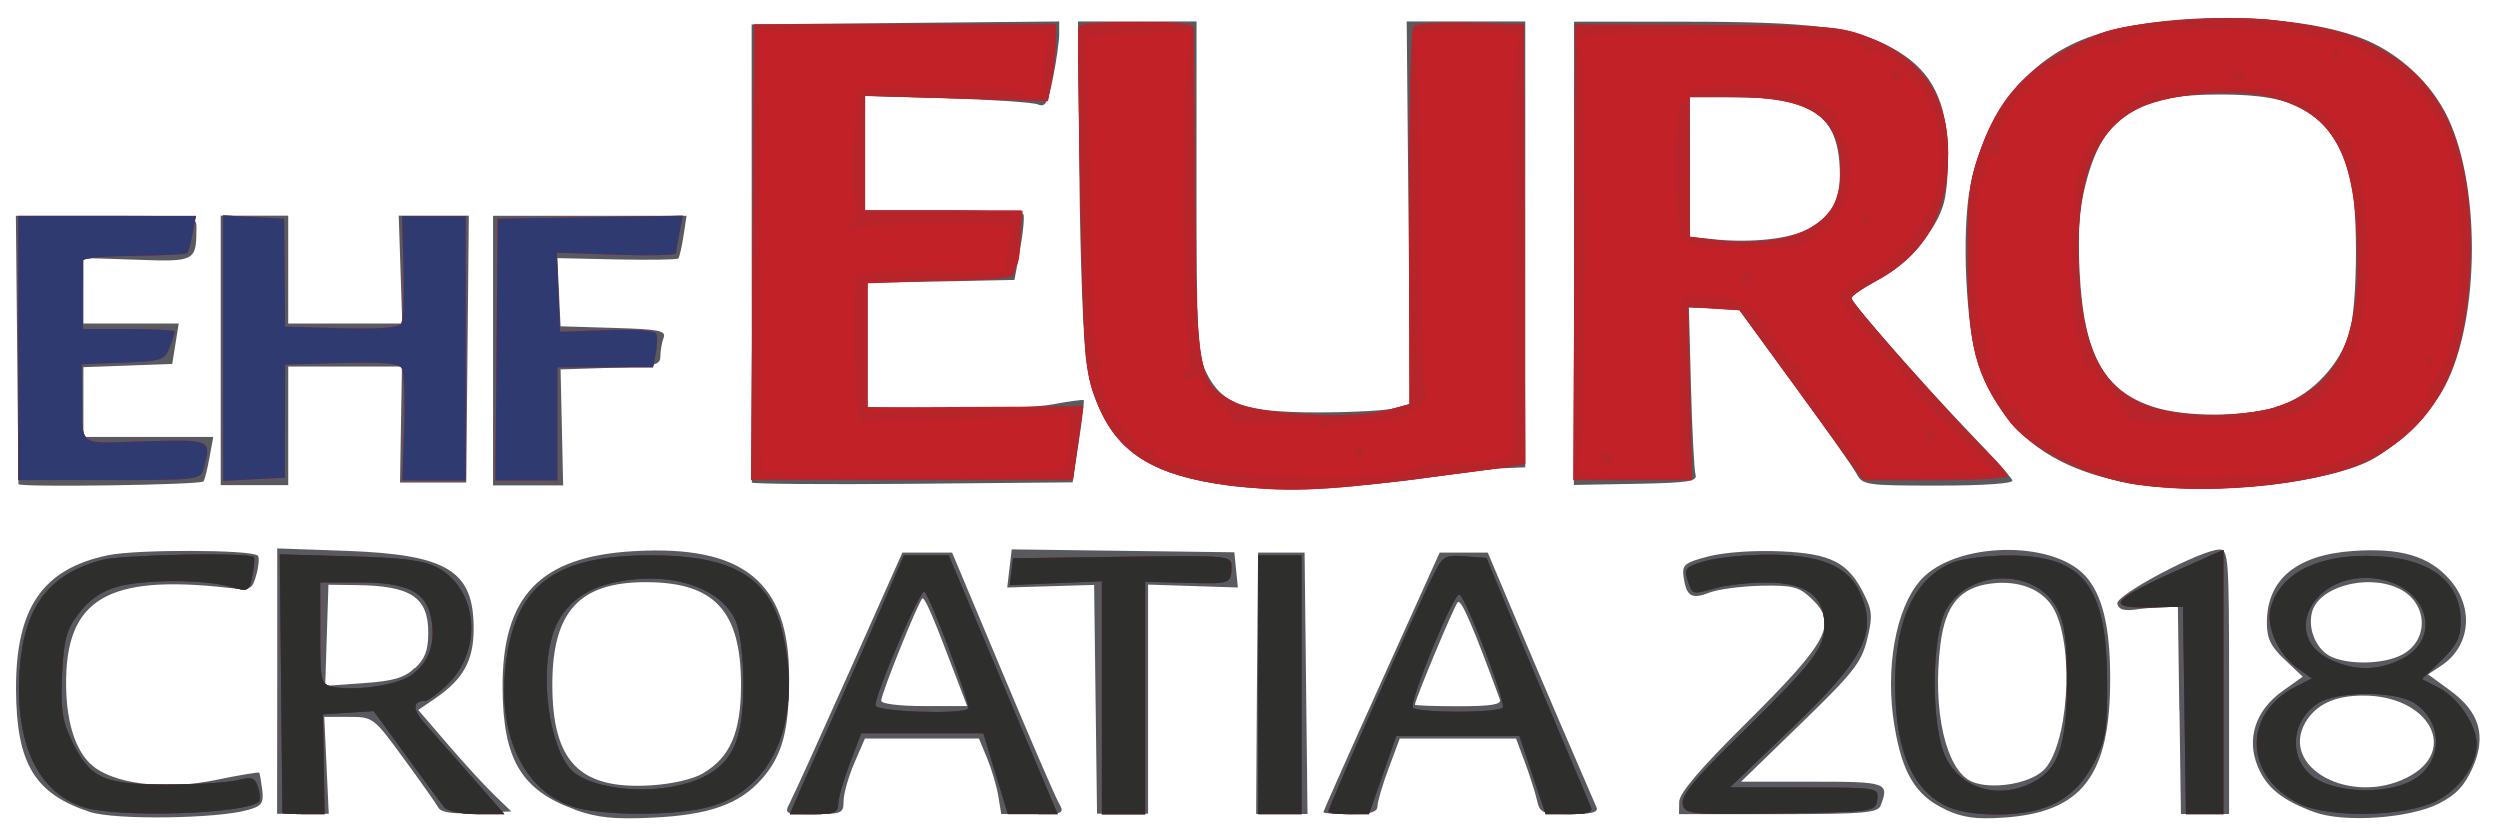<?xml version="1.0" encoding="UTF-8" standalone="no"?>
<svg
   xmlns:dc="http://purl.org/dc/elements/1.1/"
   xmlns:cc="http://creativecommons.org/ns#"
   xmlns:rdf="http://www.w3.org/1999/02/22-rdf-syntax-ns#"
   xmlns:svg="http://www.w3.org/2000/svg"
   xmlns="http://www.w3.org/2000/svg"
   id="svg8"
   version="1.1"
   viewBox="0 0 15.45 5.14"
   height="182"
   width="548">
  <defs
     id="defs2" />
  <g
     transform="translate(-282.492,-263.436)"
     id="layer1">
    <g
       transform="translate(-0.1,0.033)"
       id="g21">
      <path
         id="path31"
         d="m 283.134,268.429 c -0.341,-0.112 -0.453,-0.298 -0.456,-0.754 -0.003,-0.507 0.163,-0.751 0.571,-0.835 0.177,-0.037 0.889,-0.035 0.926,0.003 0.01,0.01 0.006,0.063 -0.009,0.117 -0.026,0.094 -0.034,0.098 -0.174,0.082 -0.751,-0.085 -1.009,0.07 -1.004,0.603 0.002,0.255 0.07,0.44 0.191,0.519 0.152,0.099 0.446,0.127 0.733,0.068 0.145,-0.03 0.267,-0.05 0.271,-0.046 0.004,0.004 0.012,0.051 0.019,0.105 0.01,0.084 -0.002,0.102 -0.088,0.126 -0.191,0.055 -0.824,0.063 -0.977,0.013 z m 3.005,-0.014 c -0.332,-0.119 -0.446,-0.309 -0.449,-0.75 -0.004,-0.572 0.231,-0.817 0.813,-0.85 0.677,-0.039 0.96,0.19 0.961,0.777 6.8e-4,0.33 -0.041,0.487 -0.168,0.632 -0.139,0.158 -0.328,0.225 -0.682,0.241 -0.235,0.011 -0.338,2e-5 -0.476,-0.049 z m 0.795,-0.227 c 0.165,-0.097 0.232,-0.253 0.232,-0.544 0,-0.461 -0.164,-0.637 -0.591,-0.637 -0.41,0 -0.577,0.183 -0.577,0.634 0,0.477 0.168,0.65 0.606,0.624 0.137,-0.008 0.264,-0.038 0.33,-0.076 z m 7.684,0.224 c -0.179,-0.084 -0.262,-0.22 -0.311,-0.512 -0.06,-0.355 0.007,-0.731 0.161,-0.905 0.211,-0.238 0.815,-0.253 1.021,-0.026 0.104,0.115 0.152,0.31 0.153,0.623 0.003,0.613 -0.172,0.842 -0.666,0.873 -0.168,0.011 -0.249,-0.001 -0.358,-0.052 z m 0.609,-0.238 c 0.154,-0.145 0.196,-0.749 0.07,-0.994 -0.065,-0.126 -0.216,-0.188 -0.396,-0.164 -0.19,0.025 -0.28,0.134 -0.31,0.376 -0.051,0.409 0.034,0.781 0.195,0.85 0.12,0.051 0.352,0.015 0.441,-0.069 z m 1.677,0.256 c -0.199,-0.074 -0.294,-0.151 -0.348,-0.281 -0.072,-0.172 -0.015,-0.348 0.152,-0.467 l 0.126,-0.09 -0.111,-0.105 c -0.087,-0.082 -0.111,-0.131 -0.111,-0.229 0,-0.267 0.182,-0.419 0.531,-0.444 0.296,-0.021 0.473,0.031 0.601,0.177 0.153,0.174 0.129,0.414 -0.054,0.534 l -0.08,0.053 0.132,0.096 c 0.187,0.135 0.231,0.283 0.144,0.481 -0.05,0.112 -0.101,0.167 -0.208,0.222 -0.182,0.093 -0.592,0.121 -0.773,0.053 z m 0.575,-0.213 c 0.327,-0.164 0.14,-0.51 -0.274,-0.508 -0.175,6e-4 -0.292,0.057 -0.356,0.169 -0.156,0.278 0.282,0.514 0.63,0.339 z m -0.032,-0.76 c 0.175,-0.091 0.162,-0.329 -0.023,-0.413 -0.197,-0.09 -0.493,-0.007 -0.533,0.15 -0.028,0.11 0.033,0.241 0.129,0.279 0.117,0.047 0.319,0.04 0.427,-0.016 z m -13.152,0.163 v -0.822 l 0.426,0.015 c 0.628,0.023 0.79,0.122 0.79,0.482 0,0.197 -0.064,0.313 -0.24,0.433 l -0.103,0.07 0.184,0.214 c 0.101,0.118 0.231,0.259 0.288,0.314 l 0.104,0.1 -0.214,0.01 c -0.15,0.007 -0.221,-0.003 -0.238,-0.034 -0.013,-0.024 -0.109,-0.16 -0.213,-0.302 -0.188,-0.257 -0.19,-0.259 -0.341,-0.259 h -0.152 l 0.014,0.3 0.014,0.3 h -0.16 -0.16 z m 0.853,-0.081 c 0.062,-0.058 0.082,-0.111 0.082,-0.219 0,-0.221 -0.108,-0.292 -0.451,-0.295 l -0.167,-0.002 -0.01,0.313 -0.01,0.313 0.237,-0.017 c 0.186,-0.013 0.254,-0.033 0.318,-0.094 z m 2.323,0.828 c 0.022,-0.041 0.187,-0.406 0.367,-0.809 l 0.327,-0.734 h 0.154 0.154 l 0.308,0.734 c 0.169,0.404 0.326,0.768 0.349,0.809 0.041,0.074 0.038,0.075 -0.156,0.075 h -0.197 l -0.018,-0.11 c -0.01,-0.061 -0.041,-0.166 -0.069,-0.234 l -0.051,-0.123 h -0.353 -0.353 l -0.066,0.153 c -0.036,0.084 -0.066,0.189 -0.066,0.234 0,0.076 -0.012,0.081 -0.185,0.081 -0.181,0 -0.184,-0.001 -0.145,-0.075 z m 1.011,-0.813 c -0.119,-0.315 -0.175,-0.447 -0.192,-0.447 -0.018,0 -0.256,0.589 -0.256,0.634 0,0.019 0.112,0.033 0.266,0.033 h 0.266 z m 0.879,0.179 -0.009,-0.709 -0.269,0.008 -0.269,0.008 0.014,-0.118 0.014,-0.118 0.689,0.009 0.689,0.009 0.011,0.109 0.011,0.109 -0.278,-0.009 -0.278,-0.009 v 0.709 0.709 l -0.158,-3e-5 -0.158,-3e-5 z m 0.999,-0.1 0.007,-0.809 h 0.144 0.144 l 0.009,0.809 0.009,0.809 h -0.159 -0.159 z m 0.411,0.798 c 0,-0.006 0.162,-0.371 0.36,-0.809 l 0.36,-0.798 h 0.149 0.149 l 0.162,0.384 c 0.135,0.321 0.445,1.043 0.511,1.193 0.013,0.031 -0.031,0.042 -0.165,0.042 -0.173,0 -0.185,-0.005 -0.205,-0.092 -0.012,-0.051 -0.046,-0.156 -0.075,-0.234 l -0.053,-0.142 h -0.36 -0.36 l -0.069,0.185 c -0.038,0.102 -0.069,0.207 -0.069,0.234 0,0.036 -0.043,0.049 -0.167,0.049 -0.092,0 -0.167,-0.005 -0.167,-0.012 z m 1.093,-0.698 c -0.167,-0.455 -0.24,-0.624 -0.261,-0.602 -0.022,0.023 -0.265,0.605 -0.265,0.634 0,0.006 0.122,0.01 0.271,0.01 0.202,0 0.267,-0.011 0.255,-0.042 z m 1.11,0.634 c 0,-0.052 0.124,-0.199 0.403,-0.476 0.528,-0.524 0.582,-0.627 0.412,-0.786 -0.075,-0.07 -0.115,-0.08 -0.309,-0.076 -0.122,0.003 -0.266,0.022 -0.32,0.043 -0.109,0.043 -0.142,0.023 -0.159,-0.098 -0.01,-0.075 0.006,-0.088 0.156,-0.127 0.098,-0.025 0.281,-0.038 0.443,-0.031 0.315,0.014 0.42,0.068 0.518,0.265 0.052,0.104 0.054,0.141 0.019,0.282 -0.035,0.142 -0.086,0.206 -0.41,0.52 l -0.37,0.359 0.442,7e-5 c 0.462,7e-5 0.477,0.005 0.422,0.148 -0.018,0.045 -0.105,0.053 -0.634,0.053 l -0.614,10e-6 z m 3.096,-0.567 -0.009,-0.643 -0.084,0.003 c -0.046,0.002 -0.128,0.009 -0.182,0.017 -0.069,0.009 -0.102,-0.002 -0.109,-0.037 -0.011,-0.054 0.524,-0.336 0.634,-0.335 0.054,8.4e-4 0.058,0.062 0.058,0.819 v 0.818 h -0.149 -0.149 l -0.009,-0.643 z m -5.883,-1.391 c -0.561,-0.073 -0.794,-0.273 -0.881,-0.754 -0.02,-0.11 -0.04,-0.631 -0.045,-1.159 l -0.009,-0.96 0.367,-10e-6 0.367,-1e-5 v 1.026 c 0,0.927 0.006,1.038 0.061,1.149 0.097,0.195 0.236,0.245 0.69,0.245 0.211,0 0.426,-0.012 0.478,-0.026 l 0.094,-0.026 -0.011,-1.184 -0.011,-1.184 0.367,1e-5 0.367,2e-5 v 1.38 1.38 l -0.123,0.005 c -0.068,0.003 -0.278,0.028 -0.467,0.057 -0.424,0.064 -0.979,0.087 -1.245,0.052 z m 5.657,-0.003 c -0.547,-0.076 -0.863,-0.31 -1.019,-0.753 -0.076,-0.217 -0.104,-0.817 -0.05,-1.091 0.089,-0.452 0.349,-0.785 0.725,-0.925 0.438,-0.164 1.256,-0.163 1.693,8.2e-4 0.23,0.086 0.439,0.279 0.542,0.499 0.21,0.45 0.191,1.297 -0.038,1.688 -0.089,0.152 -0.296,0.351 -0.442,0.427 -0.272,0.141 -0.964,0.216 -1.411,0.154 z m 0.825,-0.483 c 0.196,-0.058 0.376,-0.234 0.448,-0.438 0.063,-0.179 0.062,-0.891 -0.002,-1.047 -0.142,-0.35 -0.316,-0.449 -0.787,-0.45 -0.533,-10e-4 -0.729,0.128 -0.838,0.555 -0.04,0.157 -0.05,0.3 -0.037,0.549 0.026,0.508 0.152,0.734 0.463,0.832 0.196,0.061 0.546,0.061 0.753,-4.2e-4 z m -13.976,0.476 c -2e-4,-0.005 -0.004,-0.38 -0.008,-0.834 l -0.008,-0.826 0.559,2e-5 c 0.558,10e-6 0.559,2e-4 0.559,0.075 -0.001,0.206 -0.007,0.21 -0.368,0.197 l -0.332,-0.011 v 0.203 0.203 h 0.295 0.295 l -0.02,0.125 -0.02,0.125 -0.275,0.01 -0.275,0.01 v 0.216 0.216 h 0.402 0.402 l -0.023,0.125 c -0.012,0.069 -0.029,0.136 -0.037,0.15 -0.013,0.022 -1.145,0.038 -1.146,0.017 z m 1.252,-0.826 V 264.738 l 0.209,-2e-5 0.209,-2e-5 v 0.334 0.334 h 0.353 0.353 l -0.011,-0.334 -0.011,-0.334 0.217,6e-5 0.217,6e-5 -0.008,0.826 -0.008,0.826 h -0.205 -0.205 l 0.006,-0.359 0.006,-0.359 h -0.352 -0.352 v 0.367 0.367 h -0.209 l -0.209,1e-5 z m 1.686,-2e-5 v -0.834 h 0.599 0.599 l -0.019,0.125 c -0.011,0.069 -0.025,0.132 -0.032,0.139 -0.007,0.008 -0.178,0.01 -0.381,0.006 l -0.368,-0.008 0.01,0.211 0.01,0.211 0.329,0.01 c 0.28,0.008 0.326,0.017 0.309,0.061 -0.011,0.028 -0.02,0.08 -0.02,0.114 0,0.056 -0.032,0.064 -0.309,0.072 l -0.309,0.01 0.008,0.359 0.008,0.359 h -0.217 -0.217 z m 1.602,0.818 c -2.1e-4,-0.009 -5.5e-4,-0.652 -7.6e-4,-1.427 l -3.9e-4,-1.41 0.952,-0.009 0.952,-0.009 v 0.078 c 0,0.043 -0.017,0.164 -0.038,0.269 -0.031,0.156 -0.048,0.186 -0.092,0.167 -0.029,-0.013 -0.283,-0.03 -0.562,-0.039 l -0.509,-0.015 v 0.354 0.354 h 0.482 c 0.265,0 0.489,0.011 0.497,0.025 0.008,0.014 -8.6e-4,0.111 -0.02,0.216 l -0.035,0.191 -0.454,0.009 -0.454,0.009 v 0.384 0.384 l 0.48,0.009 c 0.264,0.005 0.563,-0.006 0.665,-0.025 0.102,-0.019 0.188,-0.03 0.192,-0.026 0.004,0.005 -0.01,0.121 -0.031,0.259 l -0.038,0.25 -0.993,0.009 c -0.546,0.005 -0.993,10e-4 -0.993,-0.008 z m 5.09,-1.421 v -1.433 l 0.684,2.5e-4 c 0.782,2.9e-4 1.048,0.034 1.28,0.16 0.23,0.125 0.329,0.293 0.348,0.591 0.008,0.129 -0.002,0.295 -0.022,0.369 -0.047,0.175 -0.226,0.382 -0.419,0.485 -0.084,0.045 -0.153,0.092 -0.153,0.106 0,0.031 0.439,0.53 0.75,0.854 0.129,0.134 0.24,0.258 0.246,0.275 0.007,0.019 -0.179,0.032 -0.458,0.032 -0.452,0 -0.47,-0.003 -0.508,-0.075 -0.022,-0.041 -0.196,-0.289 -0.388,-0.551 l -0.349,-0.476 h -0.15 -0.15 l 0.013,0.492 c 0.007,0.271 0.02,0.515 0.028,0.542 0.013,0.042 -0.045,0.051 -0.369,0.057 l -0.384,0.007 z m 1.462,-0.156 c 0.148,-0.086 0.196,-0.193 0.181,-0.4 -0.022,-0.305 -0.185,-0.409 -0.64,-0.409 h -0.285 v 0.432 0.432 l 0.142,0.015 c 0.242,0.025 0.49,-0.003 0.602,-0.069 z"
         style="fill:#595a5f;stroke-width:0.033" />
      <path
         id="path29"
         d="m 283.097,268.4 c -0.283,-0.09 -0.426,-0.393 -0.397,-0.841 0.025,-0.394 0.176,-0.599 0.507,-0.689 0.121,-0.033 0.913,-0.049 0.943,-0.018 0.006,0.006 0.003,0.058 -0.009,0.114 -0.02,0.099 -0.024,0.101 -0.138,0.069 -0.169,-0.047 -0.536,-0.046 -0.701,10e-4 -0.095,0.027 -0.171,0.08 -0.234,0.162 -0.079,0.104 -0.094,0.159 -0.105,0.382 -0.01,0.214 8.5e-4,0.286 0.06,0.409 0.113,0.233 0.195,0.271 0.586,0.271 0.184,10e-6 0.381,-0.012 0.439,-0.027 0.091,-0.023 0.109,-0.017 0.128,0.044 0.013,0.039 0.015,0.079 0.006,0.088 -0.077,0.077 -0.874,0.103 -1.086,0.035 z m 1.23,0.035 c -2.1e-4,-0.005 -0.004,-0.366 -0.008,-0.804 l -0.008,-0.796 0.434,0.012 c 0.331,0.009 0.459,0.026 0.542,0.07 0.244,0.131 0.282,0.495 0.074,0.71 -0.061,0.063 -0.13,0.115 -0.153,0.115 -0.076,0 -0.076,0.053 -0.002,0.137 0.04,0.045 0.168,0.191 0.284,0.323 l 0.211,0.241 h -0.168 c -0.094,0 -0.183,-0.018 -0.203,-0.042 -0.019,-0.023 -0.125,-0.166 -0.236,-0.319 l -0.202,-0.277 -0.157,0.01 -0.157,0.01 0.005,0.309 0.005,0.309 h -0.13 c -0.071,0 -0.13,-0.004 -0.13,-0.008 z m 0.801,-0.854 c 0.109,-0.081 0.149,-0.199 0.12,-0.351 -0.031,-0.165 -0.148,-0.222 -0.452,-0.222 h -0.235 v 0.315 c 0,0.299 0.004,0.316 0.075,0.331 0.139,0.03 0.407,-0.01 0.492,-0.073 z m 0.985,0.812 c -0.292,-0.103 -0.449,-0.434 -0.406,-0.852 0.053,-0.511 0.298,-0.701 0.902,-0.7 0.515,10e-4 0.742,0.139 0.819,0.501 0.113,0.525 -0.061,0.938 -0.441,1.051 -0.212,0.063 -0.697,0.063 -0.875,1.4e-4 z m 0.817,-0.178 c 0.185,-0.088 0.251,-0.239 0.251,-0.572 0,-0.165 -0.019,-0.329 -0.046,-0.392 -0.089,-0.212 -0.405,-0.315 -0.746,-0.244 -0.208,0.043 -0.342,0.158 -0.393,0.338 -0.083,0.288 -4.2e-4,0.753 0.15,0.851 0.178,0.117 0.559,0.126 0.784,0.019 z m 0.614,0.053 c 0.043,-0.096 0.146,-0.325 0.229,-0.509 0.083,-0.184 0.207,-0.465 0.276,-0.626 l 0.125,-0.292 h 0.139 0.139 l 0.337,0.801 0.337,0.801 -0.154,-3e-4 -0.154,-3e-4 -0.076,-0.25 -0.076,-0.25 h -0.378 -0.378 l -0.071,0.187 c -0.039,0.103 -0.071,0.215 -0.071,0.25 0,0.053 -0.025,0.064 -0.15,0.064 h -0.15 z m 1.029,-0.477 c 0.018,-0.018 -0.228,-0.679 -0.271,-0.725 -0.023,-0.024 -0.304,0.628 -0.304,0.704 0,0.039 0.537,0.058 0.574,0.02 z m 0.827,-0.069 v -0.721 l -0.285,0.012 -0.285,0.012 0.01,-0.083 0.01,-0.083 0.676,-0.009 c 0.659,-0.009 0.676,-0.007 0.676,0.058 0,0.109 -0.005,0.111 -0.275,0.103 l -0.259,-0.007 v 0.72 0.72 h -0.134 -0.134 z m 0.968,-0.08 v -0.801 h 0.134 0.134 v 0.801 0.801 h -0.134 -0.134 z m 0.434,0.787 c 0,-0.032 0.539,-1.245 0.658,-1.482 0.051,-0.1 0.067,-0.109 0.188,-0.1 l 0.133,0.01 0.131,0.317 c 0.072,0.174 0.214,0.512 0.315,0.751 0.101,0.239 0.192,0.453 0.201,0.476 0.012,0.03 -0.026,0.042 -0.132,0.042 h -0.149 l -0.081,-0.242 -0.081,-0.242 h -0.381 -0.381 l -0.085,0.242 -0.085,0.242 -0.125,7e-5 c -0.069,3e-5 -0.125,-0.006 -0.125,-0.014 z m 1.08,-0.645 c 0.021,-0.034 -0.23,-0.687 -0.269,-0.7 -0.035,-0.012 -0.311,0.661 -0.288,0.7 0.008,0.014 0.133,0.025 0.278,0.025 0.145,0 0.27,-0.011 0.278,-0.025 z m 1.115,0.596 c -0.013,-0.049 0.065,-0.146 0.317,-0.393 0.495,-0.486 0.559,-0.568 0.559,-0.715 0,-0.18 -0.116,-0.264 -0.363,-0.263 -0.103,10e-5 -0.245,0.016 -0.316,0.036 -0.144,0.04 -0.139,0.042 -0.17,-0.059 -0.02,-0.064 -0.005,-0.078 0.116,-0.111 0.076,-0.021 0.252,-0.038 0.389,-0.038 0.311,-10e-4 0.484,0.068 0.558,0.224 0.12,0.253 0.042,0.411 -0.425,0.858 l -0.374,0.358 0.461,9.9e-4 c 0.459,9.9e-4 0.461,10e-4 0.451,0.076 -0.011,0.074 -0.017,0.075 -0.599,0.084 -0.559,0.009 -0.589,0.006 -0.605,-0.056 z m 1.61,0.002 c -0.173,-0.092 -0.269,-0.29 -0.291,-0.599 -0.033,-0.475 0.088,-0.788 0.347,-0.896 0.06,-0.025 0.22,-0.045 0.355,-0.045 0.455,0 0.602,0.186 0.605,0.769 0.002,0.312 -0.007,0.369 -0.082,0.515 -0.115,0.223 -0.294,0.319 -0.597,0.319 -0.15,0 -0.258,-0.02 -0.337,-0.062 z m 0.596,-0.16 c 0.126,-0.081 0.172,-0.243 0.172,-0.603 -3e-5,-0.244 -0.015,-0.356 -0.058,-0.443 -0.128,-0.256 -0.541,-0.257 -0.689,-0.002 -0.094,0.162 -0.097,0.726 -0.005,0.916 0.103,0.212 0.364,0.272 0.58,0.133 z m 0.899,-0.42 -0.009,-0.643 -0.192,0.004 c -0.321,0.006 -0.264,-0.046 0.334,-0.308 l 0.108,-0.048 v 0.818 0.818 h -0.116 -0.116 z m 0.718,0.579 c -0.346,-0.161 -0.364,-0.554 -0.033,-0.725 l 0.104,-0.053 -0.094,-0.068 c -0.114,-0.083 -0.189,-0.251 -0.163,-0.36 0.051,-0.21 0.268,-0.331 0.594,-0.331 0.372,0 0.584,0.146 0.584,0.403 0,0.102 -0.024,0.15 -0.12,0.244 l -0.12,0.116 0.104,0.054 c 0.122,0.063 0.235,0.232 0.235,0.351 0,0.128 -0.111,0.282 -0.254,0.352 -0.194,0.095 -0.651,0.104 -0.838,0.018 z m 0.723,-0.166 c 0.162,-0.117 0.153,-0.348 -0.017,-0.459 -0.119,-0.078 -0.48,-0.076 -0.6,0.002 -0.158,0.104 -0.181,0.317 -0.048,0.438 0.136,0.123 0.505,0.134 0.664,0.019 z m -0.099,-0.73 c 0.263,-0.132 0.162,-0.457 -0.156,-0.5 -0.387,-0.052 -0.606,0.362 -0.269,0.508 0.147,0.064 0.286,0.061 0.425,-0.009 z m -7.25,-1.076 c -0.481,-0.062 -0.704,-0.203 -0.83,-0.527 -0.069,-0.178 -0.076,-0.265 -0.097,-1.242 -0.012,-0.578 -0.017,-1.063 -0.009,-1.076 0.007,-0.014 0.17,-0.025 0.361,-0.025 0.256,0 0.349,0.011 0.35,0.042 6.5e-4,0.023 0.004,0.485 0.008,1.026 0.008,1.115 0.02,1.176 0.252,1.29 0.15,0.074 0.725,0.103 0.935,0.046 l 0.14,-0.038 -0.002,-1.155 c -10e-4,-0.635 0.011,-1.168 0.027,-1.185 0.016,-0.016 0.177,-0.025 0.357,-0.02 l 0.327,0.01 0.004,1.36 0.004,1.36 -0.1,0.017 c -0.055,0.009 -0.337,0.047 -0.627,0.083 -0.544,0.068 -0.771,0.075 -1.1,0.033 z m 5.634,-0.003 c -0.325,-0.045 -0.683,-0.222 -0.817,-0.405 -0.203,-0.276 -0.25,-0.458 -0.252,-0.978 -0.001,-0.416 0.008,-0.492 0.082,-0.698 0.129,-0.358 0.327,-0.549 0.741,-0.715 0.188,-0.075 0.774,-0.119 1.084,-0.081 0.379,0.047 0.538,0.098 0.754,0.242 0.327,0.219 0.481,0.665 0.449,1.302 -0.03,0.605 -0.207,0.948 -0.602,1.166 -0.278,0.154 -0.959,0.233 -1.438,0.166 z m 0.834,-0.482 c 0.393,-0.121 0.539,-0.429 0.507,-1.067 -0.027,-0.537 -0.168,-0.761 -0.535,-0.853 -0.217,-0.055 -0.604,-0.025 -0.797,0.06 -0.294,0.131 -0.416,0.454 -0.388,1.032 0.031,0.64 0.246,0.871 0.813,0.877 0.13,10e-4 0.31,-0.02 0.401,-0.048 z m -13.971,-0.367 v -0.818 h 0.55 0.55 l -0.021,0.108 c -0.011,0.06 -0.026,0.115 -0.032,0.122 -0.006,0.008 -0.154,0.015 -0.329,0.017 -0.174,0.002 -0.317,0.014 -0.317,0.028 -1.5e-4,0.014 -2.7e-4,0.115 -2.7e-4,0.225 v 0.2 h 0.284 c 0.156,0 0.284,0.007 0.284,0.015 0,0.008 -0.014,0.052 -0.032,0.099 -0.03,0.079 -0.049,0.085 -0.288,0.094 l -0.256,0.01 0.002,0.175 c 0.005,0.351 -0.043,0.314 0.391,0.302 0.412,-0.011 0.41,-0.012 0.363,0.165 -0.02,0.074 -0.028,0.075 -0.584,0.075 h -0.564 z m 1.268,0 v -0.821 l 0.189,0.01 0.189,0.01 0.003,0.334 0.003,0.334 0.348,0.01 c 0.233,0.006 0.355,-0.003 0.371,-0.028 0.013,-0.021 0.019,-0.179 0.014,-0.352 l -0.009,-0.314 h 0.197 0.197 v 0.818 0.818 h -0.196 -0.196 l 0.011,-0.327 c 0.006,-0.18 -8e-4,-0.345 -0.015,-0.368 -0.019,-0.03 -0.122,-0.039 -0.374,-0.032 l -0.348,0.01 -9.5e-4,0.35 -9.5e-4,0.35 -0.191,0.01 -0.191,0.01 z m 1.693,0.008 0.007,-0.809 0.573,-0.009 0.573,-0.009 -0.021,0.105 c -0.012,0.058 -0.021,0.115 -0.021,0.127 0,0.012 -0.166,0.016 -0.369,0.009 l -0.369,-0.013 0.01,0.245 0.01,0.245 0.288,-0.01 c 0.159,-0.006 0.296,0.002 0.306,0.018 0.009,0.015 0.009,0.069 -2.3e-4,0.12 l -0.018,0.092 h -0.296 -0.296 v 0.35 0.35 h -0.192 -0.192 z m 1.586,-0.601 0.009,-1.41 h 0.935 0.935 l -0.003,0.117 c -0.002,0.064 -0.013,0.171 -0.026,0.237 l -0.022,0.12 -0.567,-0.016 -0.567,-0.016 v 0.355 0.355 h 0.484 0.484 l -0.003,0.125 c -0.008,0.298 0.006,0.29 -0.499,0.309 l -0.449,0.017 v 0.384 0.384 l 0.668,-0.003 0.668,-0.003 -0.032,0.228 -0.032,0.228 h -0.996 -0.996 z m 5.087,0 0.005,-1.41 0.813,0.003 c 0.753,0.003 0.827,0.008 1.001,0.076 0.331,0.128 0.494,0.365 0.495,0.718 10e-4,0.373 -0.143,0.629 -0.447,0.791 -0.084,0.045 -0.153,0.093 -0.153,0.107 0,0.032 0.64,0.756 0.831,0.94 0.075,0.073 0.137,0.144 0.137,0.159 0,0.015 -0.201,0.027 -0.447,0.027 h -0.447 l -0.382,-0.526 -0.382,-0.526 -0.16,-0.01 -0.16,-0.01 0.012,0.536 0.012,0.536 -0.367,-10e-6 h -0.367 z m 1.333,-0.096 c 0.215,-0.054 0.315,-0.185 0.315,-0.411 0,-0.327 -0.181,-0.453 -0.65,-0.453 h -0.285 v 0.432 0.432 l 0.092,0.014 c 0.185,0.028 0.383,0.023 0.528,-0.014 z"
         style="fill:#c22127;stroke-width:0.033" />
      <path
         id="path27"
         d="m 283.097,268.4 c -0.283,-0.09 -0.426,-0.393 -0.397,-0.841 0.025,-0.394 0.176,-0.599 0.507,-0.689 0.121,-0.033 0.913,-0.049 0.943,-0.018 0.006,0.006 0.003,0.058 -0.009,0.114 -0.02,0.099 -0.024,0.101 -0.138,0.069 -0.169,-0.047 -0.536,-0.046 -0.701,10e-4 -0.095,0.027 -0.171,0.08 -0.234,0.162 -0.079,0.104 -0.094,0.159 -0.105,0.382 -0.01,0.214 8.5e-4,0.286 0.06,0.409 0.113,0.233 0.195,0.271 0.586,0.271 0.184,10e-6 0.381,-0.012 0.439,-0.027 0.091,-0.023 0.109,-0.017 0.128,0.044 0.013,0.039 0.015,0.079 0.006,0.088 -0.077,0.077 -0.874,0.103 -1.086,0.035 z m 1.23,0.035 c -2.1e-4,-0.005 -0.004,-0.366 -0.008,-0.804 l -0.008,-0.796 0.434,0.012 c 0.331,0.009 0.459,0.026 0.542,0.07 0.244,0.131 0.282,0.495 0.074,0.71 -0.061,0.063 -0.13,0.115 -0.153,0.115 -0.076,0 -0.076,0.053 -0.002,0.137 0.04,0.045 0.168,0.191 0.284,0.323 l 0.211,0.241 h -0.168 c -0.094,0 -0.183,-0.018 -0.203,-0.042 -0.019,-0.023 -0.125,-0.166 -0.236,-0.319 l -0.202,-0.277 -0.157,0.01 -0.157,0.01 0.005,0.309 0.005,0.309 h -0.13 c -0.071,0 -0.13,-0.004 -0.13,-0.008 z m 0.801,-0.854 c 0.109,-0.081 0.149,-0.199 0.12,-0.351 -0.031,-0.165 -0.148,-0.222 -0.452,-0.222 h -0.235 v 0.315 c 0,0.299 0.004,0.316 0.075,0.331 0.139,0.03 0.407,-0.01 0.492,-0.073 z m 0.985,0.812 c -0.292,-0.103 -0.449,-0.434 -0.406,-0.852 0.053,-0.511 0.298,-0.701 0.902,-0.7 0.515,10e-4 0.742,0.139 0.819,0.501 0.113,0.525 -0.061,0.938 -0.441,1.051 -0.212,0.063 -0.697,0.063 -0.875,1.4e-4 z m 0.817,-0.178 c 0.185,-0.088 0.251,-0.239 0.251,-0.572 0,-0.165 -0.019,-0.329 -0.046,-0.392 -0.089,-0.212 -0.405,-0.315 -0.746,-0.244 -0.208,0.043 -0.342,0.158 -0.393,0.338 -0.083,0.288 -4.2e-4,0.753 0.15,0.851 0.178,0.117 0.559,0.126 0.784,0.019 z m 0.614,0.053 c 0.043,-0.096 0.146,-0.325 0.229,-0.509 0.083,-0.184 0.207,-0.465 0.276,-0.626 l 0.125,-0.292 h 0.139 0.139 l 0.337,0.801 0.337,0.801 -0.154,-3e-4 -0.154,-3e-4 -0.076,-0.25 -0.076,-0.25 h -0.378 -0.378 l -0.071,0.187 c -0.039,0.103 -0.071,0.215 -0.071,0.25 0,0.053 -0.025,0.064 -0.15,0.064 h -0.15 z m 1.029,-0.477 c 0.018,-0.018 -0.228,-0.679 -0.271,-0.725 -0.023,-0.024 -0.304,0.628 -0.304,0.704 0,0.039 0.537,0.058 0.574,0.02 z m 0.827,-0.069 v -0.721 l -0.285,0.012 -0.285,0.012 0.01,-0.083 0.01,-0.083 0.676,-0.009 c 0.659,-0.009 0.676,-0.007 0.676,0.058 0,0.109 -0.005,0.111 -0.275,0.103 l -0.259,-0.007 v 0.72 0.72 h -0.134 -0.134 z m 0.968,-0.08 v -0.801 h 0.134 0.134 v 0.801 0.801 h -0.134 -0.134 z m 0.434,0.787 c 0,-0.032 0.539,-1.245 0.658,-1.482 0.051,-0.1 0.067,-0.109 0.188,-0.1 l 0.133,0.01 0.131,0.317 c 0.072,0.174 0.214,0.512 0.315,0.751 0.101,0.239 0.192,0.453 0.201,0.476 0.012,0.03 -0.026,0.042 -0.132,0.042 h -0.149 l -0.081,-0.242 -0.081,-0.242 h -0.381 -0.381 l -0.085,0.242 -0.085,0.242 -0.125,7e-5 c -0.069,3e-5 -0.125,-0.006 -0.125,-0.014 z m 1.08,-0.645 c 0.021,-0.034 -0.23,-0.687 -0.269,-0.7 -0.035,-0.012 -0.311,0.661 -0.288,0.7 0.008,0.014 0.133,0.025 0.278,0.025 0.145,0 0.27,-0.011 0.278,-0.025 z m 1.115,0.596 c -0.013,-0.049 0.065,-0.146 0.317,-0.393 0.495,-0.486 0.559,-0.568 0.559,-0.715 0,-0.18 -0.116,-0.264 -0.363,-0.263 -0.103,10e-5 -0.245,0.016 -0.316,0.036 -0.144,0.04 -0.139,0.042 -0.17,-0.059 -0.02,-0.064 -0.005,-0.078 0.116,-0.111 0.076,-0.021 0.252,-0.038 0.389,-0.038 0.311,-10e-4 0.484,0.068 0.558,0.224 0.12,0.253 0.042,0.411 -0.425,0.858 l -0.374,0.358 0.461,9.9e-4 c 0.459,9.9e-4 0.461,10e-4 0.451,0.076 -0.011,0.074 -0.017,0.075 -0.599,0.084 -0.559,0.009 -0.589,0.006 -0.605,-0.056 z m 1.61,0.002 c -0.173,-0.092 -0.269,-0.29 -0.291,-0.599 -0.033,-0.475 0.088,-0.788 0.347,-0.896 0.06,-0.025 0.22,-0.045 0.355,-0.045 0.455,0 0.602,0.186 0.605,0.769 0.002,0.312 -0.007,0.369 -0.082,0.515 -0.115,0.223 -0.294,0.319 -0.597,0.319 -0.15,0 -0.258,-0.02 -0.337,-0.062 z m 0.596,-0.16 c 0.126,-0.081 0.172,-0.243 0.172,-0.603 -3e-5,-0.244 -0.015,-0.356 -0.058,-0.443 -0.128,-0.256 -0.541,-0.257 -0.689,-0.002 -0.094,0.162 -0.097,0.726 -0.005,0.916 0.103,0.212 0.364,0.272 0.58,0.133 z m 0.899,-0.42 -0.009,-0.643 -0.192,0.004 c -0.321,0.006 -0.264,-0.046 0.334,-0.308 l 0.108,-0.048 v 0.818 0.818 h -0.116 -0.116 z m 0.718,0.579 c -0.346,-0.161 -0.364,-0.554 -0.033,-0.725 l 0.104,-0.053 -0.094,-0.068 c -0.114,-0.083 -0.189,-0.251 -0.163,-0.36 0.051,-0.21 0.268,-0.331 0.594,-0.331 0.372,0 0.584,0.146 0.584,0.403 0,0.102 -0.024,0.15 -0.12,0.244 l -0.12,0.116 0.104,0.054 c 0.122,0.063 0.235,0.232 0.235,0.351 0,0.128 -0.111,0.282 -0.254,0.352 -0.194,0.095 -0.651,0.104 -0.838,0.018 z m 0.723,-0.166 c 0.162,-0.117 0.153,-0.348 -0.017,-0.459 -0.119,-0.078 -0.48,-0.076 -0.6,0.002 -0.158,0.104 -0.181,0.317 -0.048,0.438 0.136,0.123 0.505,0.134 0.664,0.019 z m -0.099,-0.73 c 0.263,-0.132 0.162,-0.457 -0.156,-0.5 -0.387,-0.052 -0.606,0.362 -0.269,0.508 0.147,0.064 0.286,0.061 0.425,-0.009 z m -7.25,-1.076 c -0.481,-0.062 -0.704,-0.203 -0.83,-0.527 -0.069,-0.178 -0.076,-0.265 -0.097,-1.242 -0.012,-0.578 -0.017,-1.063 -0.009,-1.076 0.007,-0.014 0.17,-0.025 0.361,-0.025 0.256,0 0.349,0.011 0.35,0.042 6.5e-4,0.023 0.004,0.485 0.008,1.026 0.008,1.115 0.02,1.176 0.252,1.29 0.15,0.074 0.725,0.103 0.935,0.046 l 0.14,-0.038 -0.002,-1.155 c -10e-4,-0.635 0.011,-1.168 0.027,-1.185 0.016,-0.016 0.177,-0.025 0.357,-0.02 l 0.327,0.01 0.004,1.36 0.004,1.36 -0.1,0.017 c -0.055,0.009 -0.337,0.047 -0.627,0.083 -0.544,0.068 -0.771,0.075 -1.1,0.033 z m 1.157,-0.108 c 0.054,-0.021 0.159,-0.035 0.234,-0.032 0.075,0.003 0.186,-0.005 0.246,-0.019 l 0.11,-0.025 -0.002,-1.244 c -0.002,-0.815 0.01,-1.267 0.033,-1.31 0.034,-0.064 0.024,-0.066 -0.304,-0.066 h -0.339 l 0.021,0.192 c 0.011,0.106 0.022,0.597 0.024,1.093 0.002,0.496 0.017,0.917 0.033,0.937 0.019,0.023 -0.006,0.062 -0.071,0.11 -0.078,0.057 -0.148,0.075 -0.308,0.077 -0.114,0.001 -0.229,0.019 -0.256,0.04 -0.037,0.029 -0.042,0.028 -0.023,-0.004 0.019,-0.032 -0.043,-0.039 -0.274,-0.03 -0.222,0.008 -0.295,9.6e-4 -0.284,-0.029 0.008,-0.022 -0.022,-0.064 -0.067,-0.094 -0.045,-0.03 -0.092,-0.085 -0.105,-0.124 -0.018,-0.056 -0.032,-0.061 -0.069,-0.03 -0.051,0.043 -0.066,-0.002 -0.017,-0.054 0.018,-0.019 0.016,-0.114 -0.004,-0.232 -0.036,-0.213 -0.038,-1.116 -0.005,-1.579 l 0.02,-0.278 -0.33,0.011 c -0.275,0.009 -0.327,0.019 -0.313,0.061 0.009,0.028 0.021,0.482 0.027,1.01 0.007,0.66 0.021,0.954 0.046,0.939 0.022,-0.014 0.027,0.003 0.013,0.047 -0.022,0.07 0.043,0.264 0.121,0.359 0.118,0.144 0.166,0.182 0.2,0.161 0.022,-0.014 0.028,-0.008 0.015,0.014 -0.08,0.13 1.33,0.215 1.628,0.099 z m -0.381,-0.092 c 0,-0.018 0.016,-0.033 0.035,-0.033 0.019,0 0.026,0.015 0.015,0.033 -0.011,0.018 -0.027,0.033 -0.035,0.033 -0.008,0 -0.015,-0.015 -0.015,-0.033 z m 4.859,0.198 c -0.325,-0.045 -0.683,-0.222 -0.817,-0.405 -0.203,-0.276 -0.25,-0.458 -0.252,-0.978 -0.001,-0.416 0.008,-0.492 0.082,-0.698 0.129,-0.358 0.327,-0.549 0.741,-0.715 0.188,-0.075 0.774,-0.119 1.084,-0.081 0.379,0.047 0.538,0.098 0.754,0.242 0.327,0.219 0.481,0.665 0.449,1.302 -0.03,0.605 -0.207,0.948 -0.602,1.166 -0.278,0.154 -0.959,0.233 -1.438,0.166 z m 1.066,-0.093 c 0.037,-0.016 0.127,-0.048 0.2,-0.072 0.073,-0.024 0.175,-0.074 0.226,-0.113 0.252,-0.191 0.291,-0.231 0.291,-0.29 0,-0.035 0.014,-0.064 0.03,-0.064 0.017,0 0.062,-0.097 0.1,-0.216 0.055,-0.171 0.07,-0.301 0.07,-0.633 0,-0.229 -0.014,-0.452 -0.031,-0.494 -0.017,-0.042 -0.04,-0.117 -0.05,-0.166 -0.011,-0.049 -0.039,-0.109 -0.063,-0.134 -0.024,-0.024 -0.054,-0.071 -0.066,-0.103 -0.012,-0.033 -0.052,-0.07 -0.088,-0.083 -0.036,-0.013 -0.063,-0.038 -0.059,-0.054 0.004,-0.016 -0.024,-0.046 -0.06,-0.067 -0.037,-0.02 -0.104,-0.061 -0.15,-0.09 -0.121,-0.077 -0.339,-0.122 -0.701,-0.145 -0.363,-0.023 -0.821,0.015 -0.811,0.068 0.004,0.02 -0.035,0.029 -0.094,0.02 -0.069,-0.01 -0.123,0.006 -0.173,0.052 -0.04,0.036 -0.113,0.076 -0.162,0.087 -0.052,0.012 -0.146,0.093 -0.228,0.196 -0.113,0.142 -0.135,0.193 -0.12,0.271 0.015,0.076 0.009,0.092 -0.031,0.077 -0.036,-0.014 -0.05,0.004 -0.05,0.061 0,0.044 -0.015,0.09 -0.033,0.101 -0.02,0.012 -0.033,0.207 -0.033,0.471 0,0.292 0.012,0.443 0.033,0.43 0.02,-0.012 0.033,0.032 0.033,0.112 0,0.138 0.124,0.415 0.172,0.386 0.015,-0.009 0.028,0.002 0.029,0.026 6.7e-4,0.051 0.143,0.194 0.193,0.194 0.019,0 0.039,0.014 0.045,0.031 0.006,0.017 0.034,0.036 0.061,0.042 0.028,0.006 0.06,0.024 0.072,0.041 0.012,0.016 0.067,0.031 0.122,0.033 0.055,0.002 0.094,0.014 0.086,0.027 -0.032,0.052 1.118,0.051 1.239,-0.002 z m -1.128,-0.312 c -0.022,-0.014 -0.029,-0.026 -0.014,-0.026 0.015,-2.8e-4 -0.027,-0.055 -0.092,-0.122 -0.065,-0.067 -0.118,-0.136 -0.118,-0.152 0,-0.017 -0.015,-0.021 -0.033,-0.01 -0.018,0.011 -0.033,-0.011 -0.033,-0.05 0,-0.039 -0.016,-0.101 -0.036,-0.137 -0.053,-0.099 -0.042,-0.918 0.015,-1.078 0.064,-0.18 0.2,-0.341 0.355,-0.42 0.108,-0.055 0.196,-0.067 0.508,-0.066 0.359,3e-4 0.385,0.005 0.556,0.103 0.099,0.057 0.187,0.131 0.196,0.167 0.009,0.035 0.033,0.064 0.052,0.064 0.019,0 0.025,0.01 0.013,0.022 -0.012,0.012 -0.002,0.054 0.023,0.092 0.026,0.04 0.053,0.212 0.064,0.403 0.017,0.301 0.006,0.439 -0.061,0.772 -0.022,0.107 -0.266,0.378 -0.352,0.391 -0.026,0.004 -0.067,0.02 -0.093,0.036 -0.058,0.036 -0.893,0.047 -0.948,0.013 z m 0.896,-0.077 c 0.393,-0.121 0.539,-0.429 0.507,-1.067 -0.027,-0.537 -0.168,-0.761 -0.535,-0.853 -0.217,-0.055 -0.604,-0.025 -0.797,0.06 -0.294,0.131 -0.416,0.454 -0.388,1.032 0.031,0.64 0.246,0.871 0.813,0.877 0.13,10e-4 0.31,-0.02 0.401,-0.048 z m 0.932,-0.283 c -0.011,-0.018 -0.005,-0.033 0.015,-0.033 0.019,0 0.035,0.015 0.035,0.033 0,0.018 -0.007,0.033 -0.015,0.033 -0.008,0 -0.024,-0.015 -0.035,-0.033 z m -1.202,-1.769 c 0.011,-0.018 0.035,-0.033 0.052,-0.033 0.017,0 0.031,0.015 0.031,0.033 0,0.018 -0.023,0.033 -0.052,0.033 -0.029,0 -0.043,-0.015 -0.031,-0.033 z m 0.617,-0.134 c 0,-0.018 0.016,-0.033 0.035,-0.033 0.019,0 0.026,0.015 0.015,0.033 -0.011,0.018 -0.027,0.033 -0.035,0.033 -0.008,0 -0.015,-0.015 -0.015,-0.033 z m -14.319,1.819 v -0.818 h 0.55 0.55 l -0.021,0.108 c -0.011,0.06 -0.026,0.115 -0.032,0.122 -0.006,0.008 -0.154,0.015 -0.329,0.017 -0.174,0.002 -0.317,0.014 -0.317,0.028 -1.5e-4,0.014 -2.7e-4,0.115 -2.7e-4,0.225 v 0.2 h 0.284 c 0.156,0 0.284,0.007 0.284,0.015 0,0.008 -0.014,0.052 -0.032,0.099 -0.03,0.079 -0.049,0.085 -0.288,0.094 l -0.256,0.01 0.002,0.175 c 0.005,0.351 -0.043,0.314 0.391,0.302 0.412,-0.011 0.41,-0.012 0.363,0.165 -0.02,0.074 -0.028,0.075 -0.584,0.075 h -0.564 z m 1.268,0 v -0.821 l 0.189,0.01 0.189,0.01 0.003,0.334 0.003,0.334 0.348,0.01 c 0.233,0.006 0.355,-0.003 0.371,-0.028 0.013,-0.021 0.019,-0.179 0.014,-0.352 l -0.009,-0.314 h 0.197 0.197 v 0.818 0.818 h -0.196 -0.196 l 0.011,-0.327 c 0.006,-0.18 -8e-4,-0.345 -0.015,-0.368 -0.019,-0.03 -0.122,-0.039 -0.374,-0.032 l -0.348,0.01 -9.5e-4,0.35 -9.5e-4,0.35 -0.191,0.01 -0.191,0.01 z m 1.693,0.008 0.007,-0.809 0.573,-0.009 0.573,-0.009 -0.021,0.105 c -0.012,0.058 -0.021,0.115 -0.021,0.127 0,0.012 -0.166,0.016 -0.369,0.009 l -0.369,-0.013 0.01,0.245 0.01,0.245 0.288,-0.01 c 0.159,-0.006 0.296,0.002 0.306,0.018 0.009,0.015 0.009,0.069 -2.3e-4,0.12 l -0.018,0.092 h -0.296 -0.296 v 0.35 0.35 h -0.192 -0.192 z m 1.586,-0.601 0.009,-1.41 h 0.935 0.935 l -0.003,0.117 c -0.002,0.064 -0.013,0.171 -0.026,0.237 l -0.022,0.12 -0.567,-0.016 -0.567,-0.016 v 0.355 0.355 h 0.489 0.489 l -0.019,0.183 c -0.01,0.1 -0.028,0.198 -0.04,0.217 -0.013,0.021 -0.199,0.034 -0.47,0.034 h -0.449 v 0.405 0.405 l 0.676,-0.017 0.676,-0.017 -0.032,0.229 -0.032,0.229 h -0.996 -0.996 z m 1.941,1.324 c 0.011,-0.029 0.02,-0.121 0.02,-0.204 0,-0.132 -0.008,-0.148 -0.058,-0.125 -0.032,0.014 -0.323,0.032 -0.646,0.04 l -0.588,0.014 -0.021,-0.083 c -0.011,-0.046 -0.02,-0.249 -0.019,-0.453 l 0.002,-0.369 0.108,-0.02 c 0.059,-0.011 0.267,-0.015 0.462,-0.009 l 0.355,0.011 0.014,-0.1 c 0.008,-0.055 0.024,-0.123 0.036,-0.15 0.019,-0.043 -0.043,-0.05 -0.454,-0.05 -0.262,4e-5 -0.495,0.012 -0.518,0.027 -0.024,0.015 -0.042,0.012 -0.042,-0.006 0,-0.018 0.015,-0.043 0.034,-0.054 0.019,-0.011 0.025,-0.036 0.013,-0.055 -0.039,-0.064 -0.014,-0.709 0.029,-0.736 0.061,-0.039 0.984,-0.033 1.009,0.007 0.034,0.055 0.113,0.038 0.115,-0.025 0.001,-0.032 0.011,-0.122 0.022,-0.2 l 0.02,-0.142 -0.896,-10e-6 h -0.896 l 0.006,1.36 c 0.004,0.748 0.007,1.364 0.008,1.368 0.001,0.005 0.421,0.008 0.933,0.008 0.818,0 0.933,-0.006 0.951,-0.053 z m 3.146,-1.324 0.005,-1.41 0.813,0.003 c 0.753,0.003 0.827,0.008 1.001,0.076 0.331,0.128 0.494,0.365 0.495,0.718 10e-4,0.373 -0.143,0.629 -0.447,0.791 -0.084,0.045 -0.153,0.093 -0.153,0.107 0,0.032 0.64,0.756 0.831,0.94 0.075,0.073 0.137,0.144 0.137,0.159 0,0.015 -0.201,0.027 -0.447,0.027 h -0.447 l -0.382,-0.526 -0.382,-0.526 -0.16,-0.01 -0.16,-0.01 0.012,0.536 0.012,0.536 -0.367,-10e-6 h -0.367 z m 0.654,0.897 c -0.01,-0.264 -0.009,-0.517 0.003,-0.563 0.02,-0.078 0.031,-0.082 0.196,-0.066 0.134,0.013 0.197,0.039 0.27,0.112 0.052,0.052 0.085,0.095 0.073,0.095 -0.012,0 -0.002,0.021 0.022,0.046 0.024,0.025 0.066,0.077 0.092,0.115 0.026,0.038 0.063,0.06 0.081,0.049 0.019,-0.012 0.024,0.002 0.013,0.033 -0.011,0.029 0.008,0.086 0.044,0.127 0.036,0.041 0.065,0.084 0.065,0.095 3e-4,0.011 0.042,0.068 0.092,0.126 0.05,0.058 0.117,0.152 0.149,0.21 l 0.058,0.104 0.401,-0.004 0.401,-0.004 -0.267,-0.261 c -0.147,-0.143 -0.267,-0.272 -0.267,-0.285 0,-0.014 -0.032,-0.056 -0.07,-0.095 -0.193,-0.193 -0.364,-0.408 -0.364,-0.458 0,-0.03 0.048,-0.075 0.106,-0.099 0.165,-0.068 0.382,-0.289 0.458,-0.466 0.069,-0.159 0.075,-0.368 0.018,-0.566 -0.057,-0.195 -0.327,-0.439 -0.422,-0.38 -0.021,0.013 -0.028,0.008 -0.016,-0.012 0.039,-0.063 -0.181,-0.085 -0.96,-0.099 -0.767,-0.013 -0.875,4.3e-4 -0.794,0.099 0.045,0.054 0.038,2.431 -0.007,2.553 -0.028,0.075 -0.026,0.075 0.306,0.075 h 0.334 z m -0.492,0.379 c -0.011,-0.018 0.003,-0.033 0.031,-0.033 0.029,0 0.052,0.015 0.052,0.033 0,0.018 -0.014,0.033 -0.031,0.033 -0.017,0 -0.041,-0.015 -0.052,-0.033 z m 2.019,-0.152 c 0,-0.029 0.015,-0.043 0.034,-0.031 0.019,0.011 0.025,0.035 0.015,0.052 -0.029,0.046 -0.049,0.038 -0.049,-0.021 z m -1.148,-0.963 c 0.011,-0.029 0.035,-0.053 0.053,-0.053 0.044,0 0.016,0.076 -0.034,0.092 -0.024,0.008 -0.032,-0.007 -0.019,-0.04 z m -0.358,-0.242 c -0.063,-0.075 -0.066,-0.846 -0.004,-0.846 0.031,-4e-5 0.042,0.105 0.042,0.415 v 0.415 l 0.192,0.024 c 0.277,0.035 0.536,-0.026 0.651,-0.153 0.076,-0.084 0.092,-0.132 0.092,-0.28 0,-0.333 -0.178,-0.455 -0.668,-0.455 -0.194,0 -0.296,-0.012 -0.283,-0.033 0.011,-0.018 0.144,-0.033 0.294,-0.033 0.27,5e-4 0.468,0.045 0.567,0.127 0.028,0.023 0.057,0.03 0.065,0.016 0.008,-0.015 0.01,-0.008 0.005,0.015 -0.005,0.022 0.013,0.095 0.04,0.16 0.091,0.217 0.032,0.457 -0.144,0.592 -0.113,0.086 -0.14,0.092 -0.461,0.092 -0.277,0 -0.35,-0.01 -0.387,-0.055 z m 1.106,-0.112 c 0,-0.018 0.016,-0.033 0.035,-0.033 0.019,0 0.026,0.015 0.015,0.033 -0.011,0.018 -0.027,0.033 -0.035,0.033 -0.008,0 -0.015,-0.015 -0.015,-0.033 z m 0.184,-0.901 c 0.011,-0.018 0.036,-0.033 0.054,-0.033 0.018,0 0.024,0.015 0.013,0.033 -0.011,0.018 -0.036,0.033 -0.054,0.033 -0.018,0 -0.024,-0.015 -0.013,-0.033 z"
         style="fill:#b7242a;stroke-width:0.033" />
      <path
         id="path25"
         d="m 283.097,268.4 c -0.283,-0.09 -0.426,-0.393 -0.397,-0.841 0.025,-0.394 0.176,-0.599 0.507,-0.689 0.121,-0.033 0.913,-0.049 0.943,-0.018 0.006,0.006 0.003,0.058 -0.009,0.114 -0.02,0.099 -0.024,0.101 -0.138,0.069 -0.169,-0.047 -0.536,-0.046 -0.701,10e-4 -0.095,0.027 -0.171,0.08 -0.234,0.162 -0.079,0.104 -0.094,0.159 -0.105,0.382 -0.01,0.214 8.5e-4,0.286 0.06,0.409 0.113,0.233 0.195,0.271 0.586,0.271 0.184,10e-6 0.381,-0.012 0.439,-0.027 0.091,-0.023 0.109,-0.017 0.128,0.044 0.013,0.039 0.015,0.079 0.006,0.088 -0.077,0.077 -0.874,0.103 -1.086,0.035 z m 1.23,0.035 c -2.1e-4,-0.005 -0.004,-0.366 -0.008,-0.804 l -0.008,-0.796 0.434,0.012 c 0.331,0.009 0.459,0.026 0.542,0.07 0.244,0.131 0.282,0.495 0.074,0.71 -0.061,0.063 -0.13,0.115 -0.153,0.115 -0.076,0 -0.076,0.053 -0.002,0.137 0.04,0.045 0.168,0.191 0.284,0.323 l 0.211,0.241 h -0.168 c -0.094,0 -0.183,-0.018 -0.203,-0.042 -0.019,-0.023 -0.125,-0.166 -0.236,-0.319 l -0.202,-0.277 -0.157,0.01 -0.157,0.01 0.005,0.309 0.005,0.309 h -0.13 c -0.071,0 -0.13,-0.004 -0.13,-0.008 z m 0.801,-0.854 c 0.109,-0.081 0.149,-0.199 0.12,-0.351 -0.031,-0.165 -0.148,-0.222 -0.452,-0.222 h -0.235 v 0.315 c 0,0.299 0.004,0.316 0.075,0.331 0.139,0.03 0.407,-0.01 0.492,-0.073 z m 0.985,0.812 c -0.292,-0.103 -0.449,-0.434 -0.406,-0.852 0.053,-0.511 0.298,-0.701 0.902,-0.7 0.515,10e-4 0.742,0.139 0.819,0.501 0.113,0.525 -0.061,0.938 -0.441,1.051 -0.212,0.063 -0.697,0.063 -0.875,1.4e-4 z m 0.817,-0.178 c 0.185,-0.088 0.251,-0.239 0.251,-0.572 0,-0.165 -0.019,-0.329 -0.046,-0.392 -0.089,-0.212 -0.405,-0.315 -0.746,-0.244 -0.208,0.043 -0.342,0.158 -0.393,0.338 -0.083,0.288 -4.2e-4,0.753 0.15,0.851 0.178,0.117 0.559,0.126 0.784,0.019 z m 0.614,0.053 c 0.043,-0.096 0.146,-0.325 0.229,-0.509 0.083,-0.184 0.207,-0.465 0.276,-0.626 l 0.125,-0.292 h 0.139 0.139 l 0.337,0.801 0.337,0.801 -0.154,-3e-4 -0.154,-3e-4 -0.076,-0.25 -0.076,-0.25 h -0.378 -0.378 l -0.071,0.187 c -0.039,0.103 -0.071,0.215 -0.071,0.25 0,0.053 -0.025,0.064 -0.15,0.064 h -0.15 z m 1.029,-0.477 c 0.018,-0.018 -0.228,-0.679 -0.271,-0.725 -0.023,-0.024 -0.304,0.628 -0.304,0.704 0,0.039 0.537,0.058 0.574,0.02 z m 0.827,-0.069 v -0.721 l -0.285,0.012 -0.285,0.012 0.01,-0.083 0.01,-0.083 0.676,-0.009 c 0.659,-0.009 0.676,-0.007 0.676,0.058 0,0.109 -0.005,0.111 -0.275,0.103 l -0.259,-0.007 v 0.72 0.72 h -0.134 -0.134 z m 0.968,-0.08 v -0.801 h 0.134 0.134 v 0.801 0.801 h -0.134 -0.134 z m 0.434,0.787 c 0,-0.032 0.539,-1.245 0.658,-1.482 0.051,-0.1 0.067,-0.109 0.188,-0.1 l 0.133,0.01 0.131,0.317 c 0.072,0.174 0.214,0.512 0.315,0.751 0.101,0.239 0.192,0.453 0.201,0.476 0.012,0.03 -0.026,0.042 -0.132,0.042 h -0.149 l -0.081,-0.242 -0.081,-0.242 h -0.381 -0.381 l -0.085,0.242 -0.085,0.242 -0.125,7e-5 c -0.069,3e-5 -0.125,-0.006 -0.125,-0.014 z m 1.08,-0.645 c 0.021,-0.034 -0.23,-0.687 -0.269,-0.7 -0.035,-0.012 -0.311,0.661 -0.288,0.7 0.008,0.014 0.133,0.025 0.278,0.025 0.145,0 0.27,-0.011 0.278,-0.025 z m 1.115,0.596 c -0.013,-0.049 0.065,-0.146 0.317,-0.393 0.495,-0.486 0.559,-0.568 0.559,-0.715 0,-0.18 -0.116,-0.264 -0.363,-0.263 -0.103,10e-5 -0.245,0.016 -0.316,0.036 -0.144,0.04 -0.139,0.042 -0.17,-0.059 -0.02,-0.064 -0.005,-0.078 0.116,-0.111 0.076,-0.021 0.252,-0.038 0.389,-0.038 0.311,-10e-4 0.484,0.068 0.558,0.224 0.12,0.253 0.042,0.411 -0.425,0.858 l -0.374,0.358 0.461,9.9e-4 c 0.459,9.9e-4 0.461,10e-4 0.451,0.076 -0.011,0.074 -0.017,0.075 -0.599,0.084 -0.559,0.009 -0.589,0.006 -0.605,-0.056 z m 1.61,0.002 c -0.173,-0.092 -0.269,-0.29 -0.291,-0.599 -0.033,-0.475 0.088,-0.788 0.347,-0.896 0.06,-0.025 0.22,-0.045 0.355,-0.045 0.455,0 0.602,0.186 0.605,0.769 0.002,0.312 -0.007,0.369 -0.082,0.515 -0.115,0.223 -0.294,0.319 -0.597,0.319 -0.15,0 -0.258,-0.02 -0.337,-0.062 z m 0.596,-0.16 c 0.126,-0.081 0.172,-0.243 0.172,-0.603 -3e-5,-0.244 -0.015,-0.356 -0.058,-0.443 -0.128,-0.256 -0.541,-0.257 -0.689,-0.002 -0.094,0.162 -0.097,0.726 -0.005,0.916 0.103,0.212 0.364,0.272 0.58,0.133 z m 0.899,-0.42 -0.009,-0.643 -0.192,0.004 c -0.321,0.006 -0.264,-0.046 0.334,-0.308 l 0.108,-0.048 v 0.818 0.818 h -0.116 -0.116 z m 0.718,0.579 c -0.346,-0.161 -0.364,-0.554 -0.033,-0.725 l 0.104,-0.053 -0.094,-0.068 c -0.114,-0.083 -0.189,-0.251 -0.163,-0.36 0.051,-0.21 0.268,-0.331 0.594,-0.331 0.372,0 0.584,0.146 0.584,0.403 0,0.102 -0.024,0.15 -0.12,0.244 l -0.12,0.116 0.104,0.054 c 0.122,0.063 0.235,0.232 0.235,0.351 0,0.128 -0.111,0.282 -0.254,0.352 -0.194,0.095 -0.651,0.104 -0.838,0.018 z m 0.723,-0.166 c 0.162,-0.117 0.153,-0.348 -0.017,-0.459 -0.119,-0.078 -0.48,-0.076 -0.6,0.002 -0.158,0.104 -0.181,0.317 -0.048,0.438 0.136,0.123 0.505,0.134 0.664,0.019 z m -0.099,-0.73 c 0.263,-0.132 0.162,-0.457 -0.156,-0.5 -0.387,-0.052 -0.606,0.362 -0.269,0.508 0.147,0.064 0.286,0.061 0.425,-0.009 z m -14.752,-1.927 v -0.818 h 0.55 0.55 l -0.021,0.108 c -0.011,0.06 -0.026,0.115 -0.032,0.122 -0.006,0.008 -0.154,0.015 -0.329,0.017 -0.174,0.002 -0.317,0.014 -0.317,0.028 -1.5e-4,0.014 -2.7e-4,0.115 -2.7e-4,0.225 v 0.2 h 0.284 c 0.156,0 0.284,0.007 0.284,0.015 0,0.008 -0.014,0.052 -0.032,0.099 -0.03,0.079 -0.049,0.085 -0.288,0.094 l -0.256,0.01 0.002,0.175 c 0.005,0.351 -0.043,0.314 0.391,0.302 0.412,-0.011 0.41,-0.012 0.363,0.165 -0.02,0.074 -0.028,0.075 -0.584,0.075 h -0.564 z m 1.268,0 v -0.821 l 0.189,0.01 0.189,0.01 0.003,0.334 0.003,0.334 0.348,0.01 c 0.233,0.006 0.355,-0.003 0.371,-0.028 0.013,-0.021 0.019,-0.179 0.014,-0.352 l -0.009,-0.314 h 0.197 0.197 v 0.818 0.818 h -0.196 -0.196 l 0.011,-0.327 c 0.006,-0.18 -8e-4,-0.345 -0.015,-0.368 -0.019,-0.03 -0.122,-0.039 -0.374,-0.032 l -0.348,0.01 -9.5e-4,0.35 -9.5e-4,0.35 -0.191,0.01 -0.191,0.01 z m 1.693,0.008 0.007,-0.809 0.573,-0.009 0.573,-0.009 -0.021,0.105 c -0.012,0.058 -0.021,0.115 -0.021,0.127 0,0.012 -0.166,0.016 -0.369,0.009 l -0.369,-0.013 0.01,0.245 0.01,0.245 0.288,-0.01 c 0.159,-0.006 0.296,0.002 0.306,0.018 0.009,0.015 0.009,0.069 -2.3e-4,0.12 l -0.018,0.092 h -0.296 -0.296 v 0.35 0.35 h -0.192 -0.192 z"
         style="fill:#2f3b70;stroke-width:0.033" />
      <path
         id="path23"
         d="m 283.097,268.4 c -0.283,-0.09 -0.426,-0.393 -0.397,-0.841 0.025,-0.394 0.176,-0.599 0.507,-0.689 0.121,-0.033 0.913,-0.049 0.943,-0.018 0.006,0.006 0.003,0.058 -0.009,0.114 -0.02,0.099 -0.024,0.101 -0.138,0.069 -0.169,-0.047 -0.536,-0.046 -0.701,10e-4 -0.095,0.027 -0.171,0.08 -0.234,0.162 -0.079,0.104 -0.094,0.159 -0.105,0.382 -0.01,0.214 8.5e-4,0.286 0.06,0.409 0.113,0.233 0.195,0.271 0.586,0.271 0.184,10e-6 0.381,-0.012 0.439,-0.027 0.091,-0.023 0.109,-0.017 0.128,0.044 0.013,0.039 0.015,0.079 0.006,0.088 -0.077,0.077 -0.874,0.103 -1.086,0.035 z m 1.23,0.035 c -2.1e-4,-0.005 -0.004,-0.366 -0.008,-0.804 l -0.008,-0.796 0.434,0.012 c 0.331,0.009 0.459,0.026 0.542,0.07 0.244,0.131 0.282,0.495 0.074,0.71 -0.061,0.063 -0.13,0.115 -0.153,0.115 -0.076,0 -0.076,0.053 -0.002,0.137 0.04,0.045 0.168,0.191 0.284,0.323 l 0.211,0.241 h -0.168 c -0.094,0 -0.183,-0.018 -0.203,-0.042 -0.019,-0.023 -0.125,-0.166 -0.236,-0.319 l -0.202,-0.277 -0.157,0.01 -0.157,0.01 0.005,0.309 0.005,0.309 h -0.13 c -0.071,0 -0.13,-0.004 -0.13,-0.008 z m 0.801,-0.854 c 0.109,-0.081 0.149,-0.199 0.12,-0.351 -0.031,-0.165 -0.148,-0.222 -0.452,-0.222 h -0.235 v 0.315 c 0,0.299 0.004,0.316 0.075,0.331 0.139,0.03 0.407,-0.01 0.492,-0.073 z m 0.985,0.812 c -0.292,-0.103 -0.449,-0.434 -0.406,-0.852 0.053,-0.511 0.298,-0.701 0.902,-0.7 0.515,10e-4 0.742,0.139 0.819,0.501 0.113,0.525 -0.061,0.938 -0.441,1.051 -0.212,0.063 -0.697,0.063 -0.875,1.4e-4 z m 0.817,-0.178 c 0.185,-0.088 0.251,-0.239 0.251,-0.572 0,-0.165 -0.019,-0.329 -0.046,-0.392 -0.089,-0.212 -0.405,-0.315 -0.746,-0.244 -0.208,0.043 -0.342,0.158 -0.393,0.338 -0.083,0.288 -4.2e-4,0.753 0.15,0.851 0.178,0.117 0.559,0.126 0.784,0.019 z m 0.614,0.053 c 0.043,-0.096 0.146,-0.325 0.229,-0.509 0.083,-0.184 0.207,-0.465 0.276,-0.626 l 0.125,-0.292 h 0.139 0.139 l 0.337,0.801 0.337,0.801 -0.154,-3e-4 -0.154,-3e-4 -0.076,-0.25 -0.076,-0.25 h -0.378 -0.378 l -0.071,0.187 c -0.039,0.103 -0.071,0.215 -0.071,0.25 0,0.053 -0.025,0.064 -0.15,0.064 h -0.15 z m 1.029,-0.477 c 0.018,-0.018 -0.228,-0.679 -0.271,-0.725 -0.023,-0.024 -0.304,0.628 -0.304,0.704 0,0.039 0.537,0.058 0.574,0.02 z m 0.827,-0.069 v -0.721 l -0.285,0.012 -0.285,0.012 0.01,-0.083 0.01,-0.083 0.676,-0.009 c 0.659,-0.009 0.676,-0.007 0.676,0.058 0,0.109 -0.005,0.111 -0.275,0.103 l -0.259,-0.007 v 0.72 0.72 h -0.134 -0.134 z m 0.968,-0.08 v -0.801 h 0.134 0.134 v 0.801 0.801 h -0.134 -0.134 z m 0.434,0.787 c 0,-0.032 0.539,-1.245 0.658,-1.482 0.051,-0.1 0.067,-0.109 0.188,-0.1 l 0.133,0.01 0.131,0.317 c 0.072,0.174 0.214,0.512 0.315,0.751 0.101,0.239 0.192,0.453 0.201,0.476 0.012,0.03 -0.026,0.042 -0.132,0.042 h -0.149 l -0.081,-0.242 -0.081,-0.242 h -0.381 -0.381 l -0.085,0.242 -0.085,0.242 -0.125,7e-5 c -0.069,3e-5 -0.125,-0.006 -0.125,-0.014 z m 1.08,-0.645 c 0.021,-0.034 -0.23,-0.687 -0.269,-0.7 -0.035,-0.012 -0.311,0.661 -0.288,0.7 0.008,0.014 0.133,0.025 0.278,0.025 0.145,0 0.27,-0.011 0.278,-0.025 z m 1.115,0.596 c -0.013,-0.049 0.065,-0.146 0.317,-0.393 0.495,-0.486 0.559,-0.568 0.559,-0.715 0,-0.18 -0.116,-0.264 -0.363,-0.263 -0.103,10e-5 -0.245,0.016 -0.316,0.036 -0.144,0.04 -0.139,0.042 -0.17,-0.059 -0.02,-0.064 -0.005,-0.078 0.116,-0.111 0.076,-0.021 0.252,-0.038 0.389,-0.038 0.311,-10e-4 0.484,0.068 0.558,0.224 0.12,0.253 0.042,0.411 -0.425,0.858 l -0.374,0.358 0.461,9.9e-4 c 0.459,9.9e-4 0.461,10e-4 0.451,0.076 -0.011,0.074 -0.017,0.075 -0.599,0.084 -0.559,0.009 -0.589,0.006 -0.605,-0.056 z m 1.61,0.002 c -0.173,-0.092 -0.269,-0.29 -0.291,-0.599 -0.033,-0.475 0.088,-0.788 0.347,-0.896 0.06,-0.025 0.22,-0.045 0.355,-0.045 0.455,0 0.602,0.186 0.605,0.769 0.002,0.312 -0.007,0.369 -0.082,0.515 -0.115,0.223 -0.294,0.319 -0.597,0.319 -0.15,0 -0.258,-0.02 -0.337,-0.062 z m 0.596,-0.16 c 0.126,-0.081 0.172,-0.243 0.172,-0.603 -3e-5,-0.244 -0.015,-0.356 -0.058,-0.443 -0.128,-0.256 -0.541,-0.257 -0.689,-0.002 -0.094,0.162 -0.097,0.726 -0.005,0.916 0.103,0.212 0.364,0.272 0.58,0.133 z m 0.899,-0.42 -0.009,-0.643 -0.192,0.004 c -0.321,0.006 -0.264,-0.046 0.334,-0.308 l 0.108,-0.048 v 0.818 0.818 h -0.116 -0.116 z m 0.718,0.579 c -0.346,-0.161 -0.364,-0.554 -0.033,-0.725 l 0.104,-0.053 -0.094,-0.068 c -0.114,-0.083 -0.189,-0.251 -0.163,-0.36 0.051,-0.21 0.268,-0.331 0.594,-0.331 0.372,0 0.584,0.146 0.584,0.403 0,0.102 -0.024,0.15 -0.12,0.244 l -0.12,0.116 0.104,0.054 c 0.122,0.063 0.235,0.232 0.235,0.351 0,0.128 -0.111,0.282 -0.254,0.352 -0.194,0.095 -0.651,0.104 -0.838,0.018 z m 0.723,-0.166 c 0.162,-0.117 0.153,-0.348 -0.017,-0.459 -0.119,-0.078 -0.48,-0.076 -0.6,0.002 -0.158,0.104 -0.181,0.317 -0.048,0.438 0.136,0.123 0.505,0.134 0.664,0.019 z m -0.099,-0.73 c 0.263,-0.132 0.162,-0.457 -0.156,-0.5 -0.387,-0.052 -0.606,0.362 -0.269,0.508 0.147,0.064 0.286,0.061 0.425,-0.009 z"
         style="fill:#2e2e2c;stroke-width:0.033" />
    </g>
  </g>
</svg>
